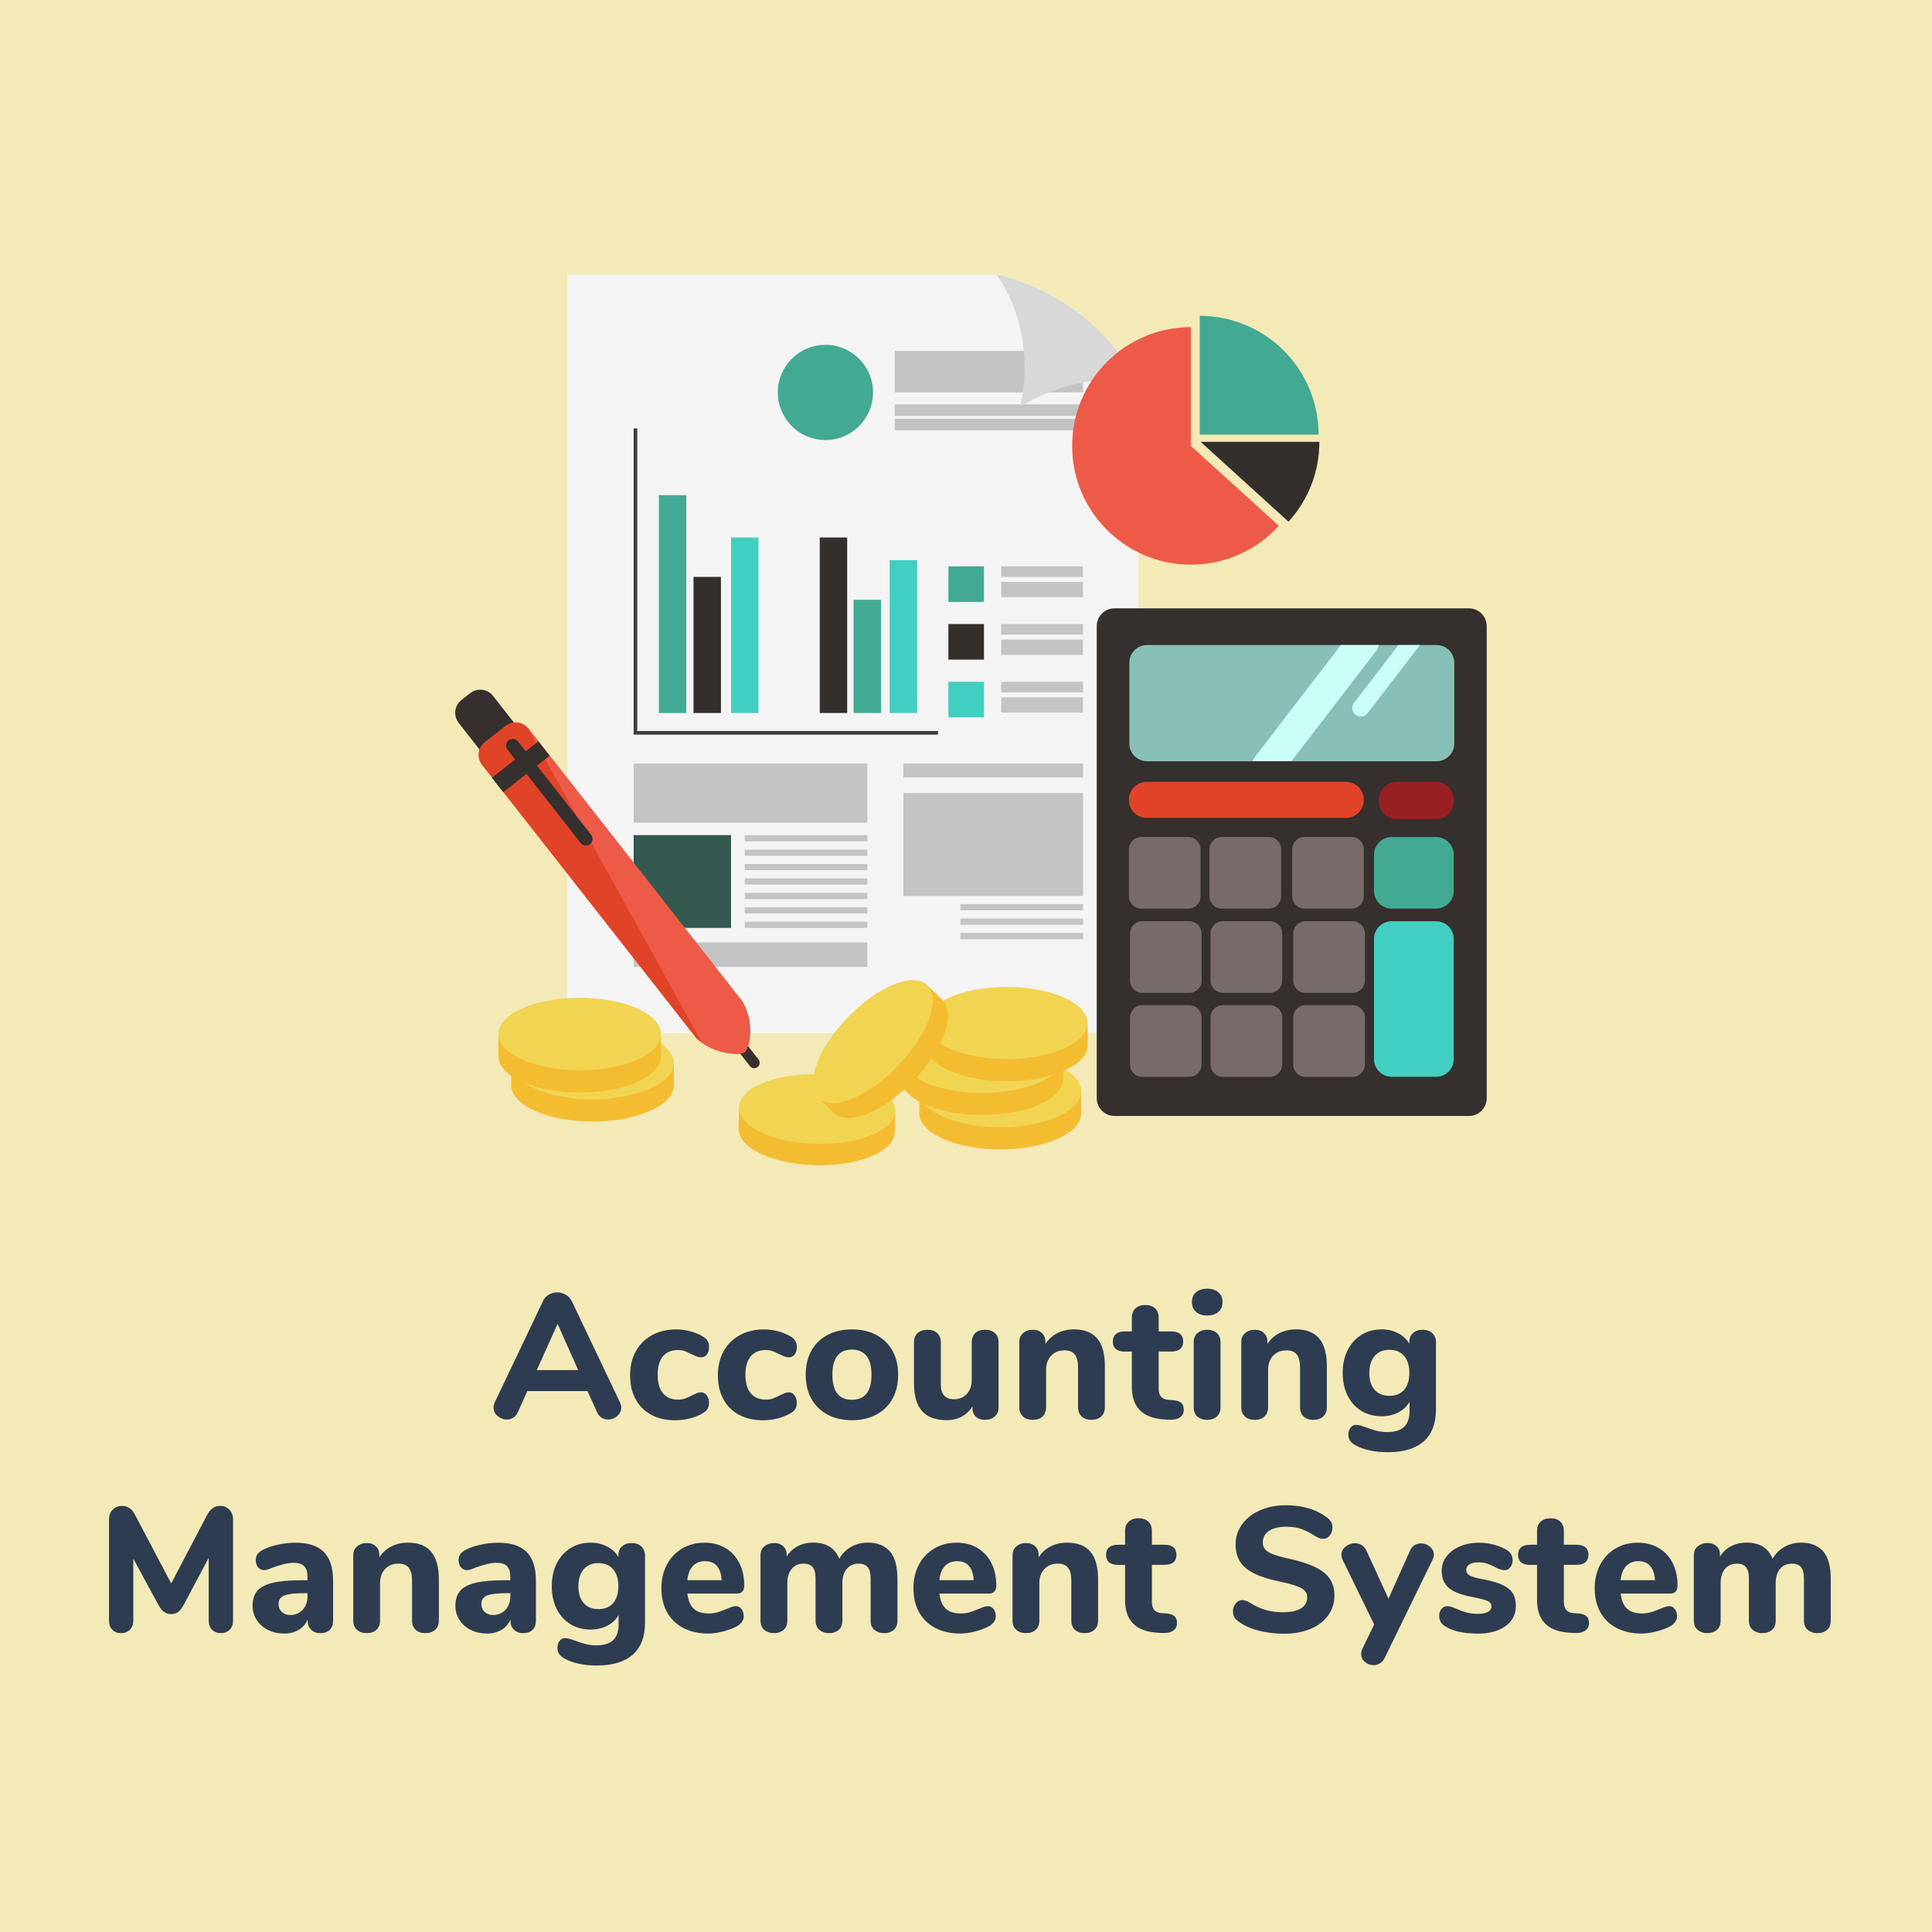 <?xml version="1.0" encoding="utf-8"?>
<!-- Generator: Adobe Illustrator 20.1.0, SVG Export Plug-In . SVG Version: 6.00 Build 0)  -->
<svg version="1.1" id="Layer_1" xmlns="http://www.w3.org/2000/svg" xmlns:xlink="http://www.w3.org/1999/xlink" x="0px" y="0px"
	 viewBox="0 0 5000 5000" style="enable-background:new 0 0 5000 5000;" xml:space="preserve">
<style type="text/css">
	.st0{fill:#F3EAB8;}
	.st1{display:none;}
	.st2{display:inline;fill:#09C6A2;}
	.st3{display:inline;fill:#29D3B2;}
	.st4{fill:#FFFFFF;}
	.st5{fill:#F4F4F4;}
	.st6{fill:#C4C4C4;}
	.st7{fill:#D8D8D8;}
	.st8{fill:#42AA92;}
	.st9{fill:#342F2D;}
	.st10{fill:#41CFC1;}
	.st11{fill:#3C3C3B;}
	.st12{fill:#335951;}
	.st13{fill:#352F2D;}
	.st14{fill:#88BFB7;}
	.st15{fill:#CCFEF8;}
	.st16{fill:#776B69;}
	.st17{fill:#E04327;}
	.st18{fill:#982023;}
	.st19{fill:#ED5B48;}
	.st20{fill:#F4BD31;}
	.st21{fill:#F2D453;}
	.st22{fill:#2E3C51;}
</style>
<rect x="-68.7" y="-68.7" class="st0" width="5144.7" height="5144.7"/>
<g id="DESIGNED_BY_FREEPIK">
</g>
<g id="Background" class="st1">
	<rect id="Background_1" x="951" y="758.3" class="st2" width="3060" height="3060"/>
	<circle id="Background_2" class="st3" cx="2481" cy="2288.3" r="1017.4"/>
</g>
<g id="Up_Arrow_1_">
	<polygon class="st4" points="2655.1,1161.5 2655.1,1521.7 2581.6,1521.7 2581.6,1161.5 2496.7,1161.5 2557.5,1056.1 2618.4,950.6 
		2679.2,1056.1 2740.3,1161.5 	"/>
	<polygon class="st4" points="2851.2,1299.7 2851.2,1569.7 2795.9,1569.7 2795.9,1299.7 2732.4,1299.7 2778.1,1220.7 2823.7,1141.4 
		2869.3,1220.7 2914.9,1299.7 	"/>
</g>
<g id="Accounting">
	<g id="Paper_Sheet">
		<path class="st5" d="M2578.8,710.3H1467.9V2674h1478.3V997.8C2827,755.1,2578.8,710.3,2578.8,710.3z"/>
		<rect x="2315.6" y="908.2" class="st6" width="487.2" height="107.3"/>
		<rect x="2315.6" y="1046.4" class="st6" width="487.2" height="29.9"/>
		<rect x="2315.6" y="1083.7" class="st6" width="487.2" height="29.9"/>
		<path class="st7" d="M2578.8,710.3c112,160.5,61.6,341.6,61.6,341.6c181-106.4,306-54.1,306-54.1
			C2827,755.1,2578.8,710.3,2578.8,710.3z"/>
		<rect x="1705.2" y="1281.5" class="st8" width="71" height="563.8"/>
		<rect x="1794.8" y="1493" class="st9" width="71" height="352.2"/>
		<rect x="1891.9" y="1391" class="st10" width="71" height="454.2"/>
		<polygon class="st11" points="1649.2,1891.9 1649.2,1108.8 1639.9,1108.8 1639.9,1891.9 1639.9,1896.6 1639.9,1901.2 
			2427.6,1901.2 2427.6,1891.9 		"/>
		<rect x="2209.1" y="1552.2" class="st8" width="71" height="293"/>
		<rect x="2121.5" y="1391" class="st9" width="71" height="454.2"/>
		<rect x="2302.5" y="1449.6" class="st10" width="71" height="395.7"/>
		<circle class="st8" cx="2136.2" cy="1015.6" r="123.2"/>
		<rect x="2454.4" y="1465.7" class="st8" width="92.1" height="92.1"/>
		<rect x="2454.4" y="1615" class="st9" width="92.1" height="92.1"/>
		<rect x="2454.4" y="1764.4" class="st10" width="92.1" height="92.1"/>
		<rect x="2591.2" y="1465.7" class="st6" width="211.5" height="27.4"/>
		<rect x="2591.2" y="1505.9" class="st6" width="211.5" height="39.7"/>
		<rect x="2591.2" y="1615" class="st6" width="211.5" height="27.4"/>
		<rect x="2591.2" y="1655.2" class="st6" width="211.5" height="39.7"/>
		<rect x="2591.2" y="1764.4" class="st6" width="211.5" height="27.4"/>
		<rect x="2591.2" y="1804.6" class="st6" width="211.5" height="39.7"/>
		<rect x="1639.9" y="1975.9" class="st6" width="604.8" height="153.1"/>
		<rect x="1639.9" y="2161.3" class="st12" width="252" height="240.1"/>
		<rect x="1927.4" y="2161.3" class="st6" width="317.4" height="16.1"/>
		<rect x="1927.4" y="2198.6" class="st6" width="317.4" height="16.1"/>
		<rect x="1927.4" y="2236" class="st6" width="317.4" height="16.1"/>
		<rect x="1927.4" y="2273.3" class="st6" width="317.4" height="16.1"/>
		<rect x="1927.4" y="2310.6" class="st6" width="317.4" height="16.1"/>
		<rect x="1927.4" y="2348" class="st6" width="317.4" height="16.1"/>
		<rect x="1927.4" y="2385.3" class="st6" width="317.4" height="16.1"/>
		<rect x="1639.9" y="2438.9" class="st6" width="604.8" height="63.4"/>
		<rect x="2338" y="1975.9" class="st6" width="464.8" height="36.1"/>
		<rect x="2338" y="2052.4" class="st6" width="464.8" height="266.3"/>
		<rect x="2485.4" y="2339.9" class="st6" width="317.4" height="16.1"/>
		<rect x="2485.4" y="2377.2" class="st6" width="317.4" height="16.1"/>
		<rect x="2485.4" y="2414.5" class="st6" width="317.4" height="16.1"/>
	</g>
	<g id="Calculator">
		<path class="st13" d="M3847.6,2842.2c0,25.3-20.5,45.9-45.9,45.9h-917.4c-25.3,0-45.9-20.5-45.9-45.9V1620.3
			c0-25.3,20.5-45.9,45.9-45.9h917.4c25.3,0,45.9,20.5,45.9,45.9V2842.2L3847.6,2842.2z"/>
		<path class="st14" d="M3717.7,1669.3h-42.9h-55.9h-50.1h-98.4h-501.8c-25.3,0-45.9,20.5-45.9,45.9v209c0,25.3,20.5,45.9,45.9,45.9
			h272.8h100.8h375.6c25.3,0,45.9-20.5,45.9-45.9v-209C3763.6,1689.9,3743.1,1669.3,3717.7,1669.3z"/>
		<path class="st15" d="M3568.8,1669.3h-98.5L3247,1960c-2.4,3.1-4.2,6.5-5.6,10h100.8l219.4-285.6
			C3565.1,1679.8,3567.5,1674.6,3568.8,1669.3z"/>
		<path class="st15" d="M3508.2,1849.8c9.7,7.4,23.6,5.6,31-4l135.6-176.4H3619l-114.7,149.4
			C3496.7,1828.5,3498.5,1842.4,3508.2,1849.8z"/>
		<path class="st10" d="M3762.3,2740.9c0,25.3-20.5,45.9-45.9,45.9h-114.6c-25.3,0-45.9-20.5-45.9-45.9V2430
			c0-25.3,20.5-45.9,45.9-45.9h114.6c25.3,0,45.9,20.5,45.9,45.9V2740.9z"/>
		<path class="st16" d="M3109.8,2755c0,17.5-14.2,31.9-31.9,31.9h-121.5c-17.5,0-31.9-14.2-31.9-31.9v-121.7
			c0-17.5,14.2-31.9,31.9-31.9h121.5c17.5,0,31.9,14.2,31.9,31.9V2755z"/>
		<path class="st16" d="M3318.3,2755c0,17.5-14.2,31.9-31.9,31.9h-121.7c-17.5,0-31.9-14.2-31.9-31.9v-121.7
			c0-17.5,14.2-31.9,31.9-31.9h121.7c17.5,0,31.9,14.2,31.9,31.9V2755z"/>
		<path class="st16" d="M3532.4,2755c0,17.5-14.2,31.9-31.9,31.9h-121.7c-17.6,0-31.9-14.2-31.9-31.9v-121.7
			c0-17.5,14.2-31.9,31.9-31.9h121.7c17.5,0,31.9,14.2,31.9,31.9V2755z"/>
		<path class="st16" d="M3109.8,2537.6c0,17.5-14.2,31.9-31.9,31.9h-121.5c-17.5,0-31.9-14.2-31.9-31.9v-121.7
			c0-17.5,14.2-31.9,31.9-31.9h121.5c17.5,0,31.9,14.2,31.9,31.9V2537.6z"/>
		<path class="st16" d="M3318.3,2537.6c0,17.5-14.2,31.9-31.9,31.9h-121.7c-17.5,0-31.9-14.2-31.9-31.9v-121.7
			c0-17.5,14.2-31.9,31.9-31.9h121.7c17.5,0,31.9,14.2,31.9,31.9V2537.6z"/>
		<path class="st16" d="M3532.4,2537.6c0,17.5-14.2,31.9-31.9,31.9h-121.7c-17.6,0-31.9-14.2-31.9-31.9v-121.7
			c0-17.5,14.2-31.9,31.9-31.9h121.7c17.5,0,31.9,14.2,31.9,31.9V2537.6z"/>
		<path class="st16" d="M3107,2319.7c0,17.5-14.2,31.9-31.9,31.9h-121.5c-17.5,0-31.9-14.2-31.9-31.9V2198
			c0-17.6,14.2-31.9,31.9-31.9h121.5c17.5,0,31.9,14.2,31.9,31.9V2319.7z"/>
		<path class="st16" d="M3315.5,2319.7c0,17.5-14.2,31.9-31.9,31.9H3162c-17.5,0-31.9-14.2-31.9-31.9V2198
			c0-17.6,14.2-31.9,31.9-31.9h121.7c17.5,0,31.9,14.2,31.9,31.9L3315.5,2319.7L3315.5,2319.7z"/>
		<path class="st16" d="M3529.5,2319.7c0,17.5-14.2,31.9-31.9,31.9h-121.5c-17.5,0-31.9-14.2-31.9-31.9V2198
			c0-17.6,14.2-31.9,31.9-31.9h121.5c17.5,0,31.9,14.2,31.9,31.9V2319.7z"/>
		<path class="st8" d="M3762.3,2212.1c0-25.3-20.5-45.9-45.9-45.9h-114.6c-25.3,0-45.9,20.5-45.9,45.9v93.5
			c0,25.3,20.5,45.9,45.9,45.9h114.6c25.3,0,45.9-20.5,45.9-45.9V2212.1z"/>
		<path class="st17" d="M3529.5,2070.7c0,25.3-20.5,45.9-45.9,45.9h-516.1c-25.3,0-45.9-20.5-45.9-45.9v-1.3
			c0-25.3,20.5-45.9,45.9-45.9h516.1c25.3,0,45.9,20.5,45.9,45.9V2070.7z"/>
		<path class="st18" d="M3762.3,2073.9c0,25.3-20.5,45.9-45.9,45.9h-101.8c-25.3,0-45.9-20.5-45.9-45.9v-4.5
			c0-25.3,20.5-45.9,45.9-45.9h101.8c25.3,0,45.9,20.5,45.9,45.9V2073.9z"/>
	</g>
	<g id="Pen">
		<path class="st13" d="M1314.9,1965.6c-18.3,14.3-44.7,11.2-59.1-7.1l-68.7-87.7c-14.3-18.3-11.2-44.7,7.1-59.1l22.7-17.8
			c18.3-14.3,44.7-11.2,59.1,7.1l68.7,87.7c14.3,18.3,11.2,44.7-7.1,59.1L1314.9,1965.6z"/>
		<path class="st17" d="M1926.9,2602.9c-1.5-4.4-3.7-8.6-6.7-12.5l-497.6-634.6l-29.2-37.3l-25.8-32.9c-0.5-0.6-1.1-1.3-1.6-1.9
			c-14.7-16.6-39.8-19.1-57.5-5.3l-53.9,42.2c-18.3,14.3-21.5,40.8-7.1,59.1l25.8,32.9l29.2,37.3l497.6,634.6c3.2,4,7,7.3,11.2,9.9
			c1.6,1.4,3.3,2.5,4.9,3.8c42.5,31.3,101.7,32.7,111.3,25.2C1939.7,2713.9,1951.6,2652.5,1926.9,2602.9z"/>
		<path class="st13" d="M1960.7,2761.5c-6.1,4.8-14.9,3.7-19.7-2.3l-44.9-57.3c-4.8-6.1-3.7-14.9,2.3-19.7l0,0
			c6.1-4.8,14.9-3.7,19.7,2.3l44.9,57.3C1967.8,2747.9,1966.8,2756.8,1960.7,2761.5L1960.7,2761.5z"/>
		<path class="st19" d="M1927.6,2723.4c12.1-9.5,24-70.9-0.6-120.5c-1.5-4.4-3.7-8.6-6.7-12.5l-497.6-634.6l-29.2-37.3l-25.8-32.9
			c-0.5-0.6-1.1-1.3-1.6-1.9l450.3,814.5C1858.7,2729.7,1917.9,2731.1,1927.6,2723.4z"/>
		
			<rect x="1271.5" y="1960.5" transform="matrix(0.787 -0.617 0.617 0.787 -937.18 1254.385)" class="st13" width="152.6" height="47.4"/>
		<path class="st13" d="M1526.9,2184.6c-7.5,5.8-18.4,4.6-24.2-3l-189.3-241.5c-5.8-7.5-4.6-18.4,3-24.2l0,0
			c7.4-5.8,18.4-4.6,24.2,3l189.3,241.5C1535.7,2167.9,1534.5,2178.7,1526.9,2184.6L1526.9,2184.6z"/>
	</g>
	<g id="Pie_Chart">
		<path class="st8" d="M3105,817.4v307.4h307.4C3412.4,955,3274.8,817.4,3105,817.4z"/>
		<path class="st19" d="M3082.1,846.6c-169.8,0-307.4,137.6-307.4,307.4s137.6,307.4,307.4,307.4c90.2,0,171.3-38.8,227.5-100.7
			L3082.1,1154V846.6z"/>
		<path class="st9" d="M3107.2,1143.5l227.5,206.7c49.6-54.6,79.8-127.1,79.8-206.7H3107.2z"/>
	</g>
	<g id="Coin">
		<g>
			<g>
				<path class="st20" d="M2798.2,2830.4c0-23.4-13.7-42.4-30.7-42.4h-357.6c-16.9,0-30.7,19-30.7,42.4v44.5c0,1.3,0.1,2.7,0.1,3.9
					c0,0.9-0.1,1.7-0.1,2.5c0,51.5,93.8,93.3,209.5,93.3s209.5-41.8,209.5-93.3c0-0.9-0.1-1.7-0.1-2.5c0.1-1.3,0.1-2.6,0.1-3.9
					V2830.4z"/>
				<path class="st21" d="M2798.2,2824c0,51.5-93.8,93.3-209.5,93.3s-209.5-41.8-209.5-93.3s93.8-93.3,209.5-93.3
					C2704.5,2730.6,2798.2,2772.4,2798.2,2824z"/>
			</g>
			<g>
				<path class="st20" d="M2751.6,2741.6c0-23.4-13.7-42.4-30.7-42.4h-357.6c-16.9,0-30.7,19-30.7,42.4v44.5c0,1.4,0.1,2.7,0.1,3.9
					c0,0.9-0.1,1.7-0.1,2.5c0,51.5,93.8,93.3,209.5,93.3s209.5-41.8,209.5-93.3c0-0.8-0.1-1.7-0.1-2.5c0.1-1.3,0.1-2.5,0.1-3.9
					V2741.6z"/>
				<ellipse class="st21" cx="2542.1" cy="2735.1" rx="209.5" ry="93.3"/>
			</g>
			<g>
				<path class="st20" d="M2814.9,2654c0-23.4-13.7-42.4-30.7-42.4h-357.6c-16.9,0-30.7,19-30.7,42.4v44.5c0,1.3,0.1,2.7,0.1,3.9
					c0,0.9-0.1,1.7-0.1,2.6c0,51.5,93.8,93.3,209.5,93.3s209.5-41.8,209.5-93.3c0-0.9-0.1-1.7-0.1-2.6c0.1-1.3,0.1-2.5,0.1-3.9V2654
					z"/>
				<ellipse class="st21" cx="2605.3" cy="2647.5" rx="209.5" ry="93.3"/>
			</g>
		</g>
		<g>
			<path class="st20" d="M2316.9,2880.9c0.5-22.6-12.3-41.2-28.7-41.5l-345.2-7.6c-16.4-0.3-30,17.6-30.5,40.3l-1,42.9
				c0,1.3,0,2.5,0.1,3.8c-0.1,0.9-0.2,1.6-0.2,2.4c-1.1,49.7,88.5,92.1,200.2,94.6c111.7,2.4,203-35.8,204.2-85.6
				c0-0.9,0-1.6-0.1-2.4c0.1-1.3,0.2-2.5,0.2-3.8L2316.9,2880.9z"/>
			<path class="st21" d="M2317,2874.6c-1.1,49.7-92.5,88.1-204.2,85.6c-111.7-2.4-201.2-44.8-200.2-94.6s92.5-88.1,204.2-85.6
				C2228.5,2782.6,2318.1,2824.9,2317,2874.6z"/>
		</g>
		<g>
			<path class="st20" d="M1744,2757.6c0-23.5-13.8-42.6-30.8-42.6h-359.3c-17,0-30.8,19.1-30.8,42.6v44.7c0,1.4,0.1,2.7,0.1,3.9
				c0,0.9-0.1,1.7-0.1,2.5c0,51.7,94.2,93.8,210.5,93.8c116.2,0,210.5-42,210.5-93.8c0-0.8-0.1-1.7-0.1-2.5c0.1-1.3,0.1-2.7,0.1-3.9
				L1744,2757.6L1744,2757.6z"/>
			<ellipse class="st21" cx="1533.5" cy="2751.1" rx="210.5" ry="93.8"/>
		</g>
		<g>
			<path class="st20" d="M2403.9,2553.9c-16.4-15.7-38.8-18.9-50.1-7l-239.9,249.6c-11.4,11.8-7.3,34.1,9,49.8l31,29.9
				c1,0.9,1.9,1.7,2.9,2.5c0.5,0.6,1.1,1.3,1.7,1.8c36,34.5,128-2.9,205.7-83.6c77.6-80.7,111.3-174.2,75.4-208.8
				c-0.6-0.5-1.3-1.1-1.8-1.6c-0.8-1-1.7-1.8-2.7-2.8L2403.9,2553.9z"/>
			
				<ellipse transform="matrix(0.693 -0.721 0.721 0.693 -1250.122 2455.945)" class="st21" cx="2258.7" cy="2695.9" rx="202.8" ry="90.3"/>
		</g>
		<g>
			<path class="st20" d="M1710.7,2682.6c0-23.5-13.8-42.6-30.8-42.6h-359.3c-17,0-30.8,19.1-30.8,42.6v44.7c0,1.4,0.1,2.7,0.1,3.9
				c0,0.9-0.1,1.7-0.1,2.5c0,51.7,94.2,93.8,210.5,93.8c116.2,0,210.5-42,210.5-93.8c0-0.9-0.1-1.7-0.1-2.5c0.1-1.3,0.1-2.7,0.1-3.9
				L1710.7,2682.6L1710.7,2682.6z"/>
			<ellipse class="st21" cx="1500.2" cy="2676.1" rx="210.5" ry="93.8"/>
		</g>
	</g>
</g>
<g>
	<path class="st22" d="M1607.7,3642.8c0,8.6-3.5,15.9-10.4,21.9c-6.9,6-14.8,9-23.7,9c-5.8,0-11.3-1.6-16.6-4.8
		c-5.2-3.2-9.2-8-12-14.5l-24.4-54.3h-155.9l-24.4,54.3c-2.8,6.4-6.7,11.3-11.7,14.5c-5.1,3.2-10.7,4.8-16.8,4.8
		c-8.9,0-16.9-3-23.9-9c-7.1-6-10.6-13.3-10.6-21.9c0-4.3,1.2-9.2,3.7-14.7l124.2-260.8c3.4-7.4,8.4-13,15.2-16.8
		c6.7-3.8,14-5.8,21.6-5.8c8,0,15.3,2,22.1,6c6.7,4,12,9.5,15.6,16.6l124.2,260.8C1606.5,3633.6,1607.7,3638.5,1607.7,3642.8z
		 M1389.2,3545.8h107.2l-53.4-119.6L1389.2,3545.8z"/>
	<path class="st22" d="M1685,3661.2c-17.5-9.5-30.9-23-40.3-40.5c-9.4-17.5-14-38-14-61.6c0-23.6,5-44.4,14.9-62.3
		c10-17.9,24-31.8,42.1-41.6c18.1-9.8,38.9-14.7,62.6-14.7c12.3,0,24.6,1.7,37,5.1c12.4,3.4,23.5,8.1,33.4,14.3
		c9.5,5.8,14.3,14.4,14.3,25.8c0,8-1.8,14.5-5.5,19.5c-3.7,5.1-8.6,7.6-14.7,7.6c-4,0-7.7-0.7-11.3-2.1c-3.5-1.4-8.2-3.4-14-6.2
		c-6.4-3.4-12.2-6-17.3-7.8s-10.8-2.8-17.3-2.8c-17.2,0-30.3,5.4-39.3,16.3c-9,10.9-13.6,26.8-13.6,47.6c0,20.9,4.5,36.8,13.6,47.8
		c9,11,22.2,16.6,39.3,16.6c6.4,0,12.1-0.8,17-2.5c4.9-1.7,10.9-4.4,17.9-8c5.8-2.8,10.4-4.8,13.8-6.2c3.4-1.4,7.1-2.1,11-2.1
		c5.8,0,10.7,2.6,14.5,7.8c3.8,5.2,5.8,11.8,5.8,19.8c0,11.3-4.8,19.8-14.3,25.3c-9.8,6.1-21.2,10.9-34,14.3s-26.4,5.1-40.5,5.1
		C1722.9,3675.5,1702.5,3670.7,1685,3661.2z"/>
	<path class="st22" d="M1912.2,3661.2c-17.5-9.5-30.9-23-40.3-40.5c-9.4-17.5-14-38-14-61.6c0-23.6,5-44.4,14.9-62.3
		c10-17.9,24-31.8,42.1-41.6c18.1-9.8,38.9-14.7,62.6-14.7c12.3,0,24.6,1.7,37,5.1c12.4,3.4,23.5,8.1,33.4,14.3
		c9.5,5.8,14.3,14.4,14.3,25.8c0,8-1.8,14.5-5.5,19.5c-3.7,5.1-8.6,7.6-14.7,7.6c-4,0-7.7-0.7-11.3-2.1c-3.5-1.4-8.2-3.4-14-6.2
		c-6.4-3.4-12.2-6-17.3-7.8s-10.8-2.8-17.3-2.8c-17.2,0-30.3,5.4-39.3,16.3c-9,10.9-13.6,26.8-13.6,47.6c0,20.9,4.5,36.8,13.6,47.8
		c9,11,22.2,16.6,39.3,16.6c6.4,0,12.1-0.8,17-2.5c4.9-1.7,10.9-4.4,17.9-8c5.8-2.8,10.4-4.8,13.8-6.2c3.4-1.4,7.1-2.1,11-2.1
		c5.8,0,10.7,2.6,14.5,7.8c3.8,5.2,5.8,11.8,5.8,19.8c0,11.3-4.8,19.8-14.3,25.3c-9.8,6.1-21.2,10.9-34,14.3s-26.4,5.1-40.5,5.1
		C1950.1,3675.5,1929.7,3670.7,1912.2,3661.2z"/>
	<path class="st22" d="M2141.8,3661c-18.1-9.7-32-23.3-41.9-40.9c-9.8-17.6-14.7-38.4-14.7-62.3s4.9-44.7,14.7-62.3
		c9.8-17.6,23.8-31.2,41.9-40.7c18.1-9.5,39.1-14.3,63-14.3c23.9,0,44.9,4.8,63,14.3c18.1,9.5,32,23.1,41.9,40.7
		c9.8,17.6,14.7,38.4,14.7,62.3s-4.9,44.7-14.7,62.3c-9.8,17.6-23.8,31.3-41.9,40.9c-18.1,9.7-39.1,14.5-63,14.5
		C2180.9,3675.5,2159.9,3670.7,2141.8,3661z M2255.4,3557.7c0-21.8-4.4-38-13.1-48.8c-8.7-10.7-21.2-16.1-37.5-16.1
		c-33.7,0-50.6,21.6-50.6,64.9s16.9,64.9,50.6,64.9C2238.5,3622.6,2255.4,3601,2255.4,3557.7z"/>
	<path class="st22" d="M2574.9,3450.1c6.3,5.8,9.4,13.8,9.4,23.9v168.8c0,9.5-3.3,17.2-9.9,23c-6.6,5.8-15.1,8.7-25.5,8.7
		c-9.8,0-17.6-2.8-23.5-8.3c-5.8-5.5-8.7-12.9-8.7-22.1v-4.6c-7.1,11.7-16.3,20.5-27.8,26.7c-11.5,6.1-24.5,9.2-38.9,9.2
		c-28.5,0-49.8-7.9-63.7-23.7c-14-15.8-20.9-39.6-20.9-71.5V3474c0-10.1,3.1-18.1,9.4-23.9c6.3-5.8,14.8-8.7,25.5-8.7
		c10.7,0,19.2,2.9,25.3,8.7c6.1,5.8,9.2,13.8,9.2,23.9v107.6c0,13.5,2.8,23.5,8.5,29.9c5.7,6.4,14.3,9.7,26,9.7
		c13.5,0,24.5-4.6,32.9-13.8c8.4-9.2,12.6-21.3,12.6-36.3V3474c0-10.1,3.1-18.1,9.2-23.9c6.1-5.8,14.6-8.7,25.3-8.7
		C2560.1,3441.4,2568.6,3444.3,2574.9,3450.1z"/>
	<path class="st22" d="M2839.6,3464.1c13.2,15.8,19.8,39.6,19.8,71.5v106.3c0,10.1-3.1,18.1-9.4,23.9c-6.3,5.8-14.8,8.7-25.5,8.7
		c-10.7,0-19.2-2.9-25.3-8.7c-6.1-5.8-9.2-13.8-9.2-23.9v-103c0-15.3-2.8-26.5-8.5-33.6c-5.7-7.1-14.5-10.6-26.4-10.6
		c-14.4,0-26,4.6-34.7,13.8s-13.1,21.5-13.1,36.8v96.6c0,10.1-3.1,18.1-9.2,23.9c-6.1,5.8-14.6,8.7-25.3,8.7
		c-10.7,0-19.2-2.9-25.5-8.7c-6.3-5.8-9.4-13.8-9.4-23.9v-168.8c0-9.5,3.3-17.2,9.9-23c6.6-5.8,15.1-8.7,25.5-8.7
		c9.5,0,17.3,2.8,23.2,8.5c6,5.7,9,13,9,21.9v6.4c8-12.3,18.3-21.6,31-28.1c12.7-6.4,27.1-9.7,43-9.7
		C2806.3,3440.4,2826.4,3448.3,2839.6,3464.1z"/>
	<path class="st22" d="M3057.2,3630.9c4.3,4,6.4,9.8,6.4,17.5c0,8.9-3.5,15.6-10.6,20.2c-7.1,4.6-17.2,6.4-30.4,5.5l-12.9-0.9
		c-53.7-4.3-80.5-32.4-80.5-84.2v-91.1h-18.4c-10.1,0-17.8-2.2-23-6.7c-5.2-4.4-7.8-10.8-7.8-19.1c0-8.6,2.6-15.1,7.8-19.6
		c5.2-4.4,12.9-6.7,23-6.7h18.4v-35.9c0-10.1,3.1-18.1,9.4-23.9c6.3-5.8,14.8-8.7,25.5-8.7c10.7,0,19.2,2.9,25.3,8.7
		c6.1,5.8,9.2,13.8,9.2,23.9v35.9h32.2c20.9,0,31.3,8.7,31.3,26.2c0,8.3-2.6,14.6-7.8,19.1c-5.2,4.4-13,6.7-23.5,6.7h-32.2v96.1
		c0,9.2,2.1,16.2,6.4,20.9c4.3,4.8,10.6,7.4,18.9,8l12.9,0.9C3046.1,3624.6,3052.9,3626.9,3057.2,3630.9z"/>
	<path class="st22" d="M3095.3,3395.1c-7.1-6.3-10.6-14.8-10.6-25.5c0-10.7,3.5-19.2,10.6-25.3c7.1-6.1,16.7-9.2,29-9.2
		c12,0,21.5,3.1,28.8,9.4c7.2,6.3,10.8,14.6,10.8,25.1c0,10.7-3.5,19.2-10.6,25.5c-7.1,6.3-16.7,9.4-29,9.4
		C3112,3404.6,3102.4,3401.4,3095.3,3395.1z M3099.2,3666.3c-6.6-5.5-9.9-13.6-9.9-24.4V3474c0-10.7,3.4-18.9,10.1-24.4
		c6.7-5.5,15-8.3,24.8-8.3c9.8,0,18,2.8,24.6,8.3c6.6,5.5,9.9,13.6,9.9,24.4v167.9c0,10.7-3.3,18.9-9.9,24.4
		c-6.6,5.5-14.8,8.3-24.6,8.3C3114.2,3674.6,3105.8,3671.8,3099.2,3666.3z"/>
	<path class="st22" d="M3414.1,3464.1c13.2,15.8,19.8,39.6,19.8,71.5v106.3c0,10.1-3.1,18.1-9.4,23.9c-6.3,5.8-14.8,8.7-25.5,8.7
		c-10.7,0-19.2-2.9-25.3-8.7c-6.1-5.8-9.2-13.8-9.2-23.9v-103c0-15.3-2.8-26.5-8.5-33.6c-5.7-7.1-14.5-10.6-26.4-10.6
		c-14.4,0-26,4.6-34.7,13.8s-13.1,21.5-13.1,36.8v96.6c0,10.1-3.1,18.1-9.2,23.9c-6.1,5.8-14.6,8.7-25.3,8.7
		c-10.7,0-19.2-2.9-25.5-8.7c-6.3-5.8-9.4-13.8-9.4-23.9v-168.8c0-9.5,3.3-17.2,9.9-23c6.6-5.8,15.1-8.7,25.5-8.7
		c9.5,0,17.3,2.8,23.2,8.5c6,5.7,9,13,9,21.9v6.4c8-12.3,18.3-21.6,31-28.1c12.7-6.4,27.1-9.7,43-9.7
		C3380.8,3440.4,3400.9,3448.3,3414.1,3464.1z"/>
	<path class="st22" d="M3706.9,3450.3c6.3,6,9.4,13.9,9.4,23.7v173.4c0,36.5-10.6,64.1-31.7,82.8c-21.2,18.7-52.1,28.1-92.9,28.1
		c-34.3,0-62.6-6.1-84.6-18.4c-5.5-3.1-9.8-6.8-12.9-11.3c-3.1-4.4-4.6-9.4-4.6-14.9c0-7.7,1.8-14,5.5-18.9
		c3.7-4.9,8.6-7.4,14.7-7.4c3.4,0,7.4,0.7,12,2.1c4.6,1.4,9.4,3,14.3,4.8c9.8,3.7,18.9,6.6,27.1,8.7c8.3,2.1,17.2,3.2,26.7,3.2
		c19.6,0,34.2-4.4,43.7-13.3c9.5-8.9,14.3-22.4,14.3-40.5v-24.8c-6.4,11.7-16.1,20.9-29,27.6c-12.9,6.7-27.3,10.1-43.2,10.1
		c-19.6,0-37-4.6-52.2-13.8s-27.1-22.3-35.7-39.3c-8.6-17-12.9-36.7-12.9-59.1c0-22.4,4.3-42.1,12.9-59.1
		c8.6-17,20.5-30.2,35.7-39.6c15.2-9.4,32.6-14,52.2-14c15.6,0,29.8,3.3,42.5,9.9c12.7,6.6,22.5,15.7,29.2,27.4v-4.6
		c0-9.8,3.1-17.6,9.4-23.2c6.3-5.7,14.6-8.5,25.1-8.5C3692.2,3441.4,3700.6,3444.4,3706.9,3450.3z M3633.8,3596.8
		c9-10.4,13.6-25,13.6-43.7c0-18.7-4.5-33.4-13.6-43.9c-9-10.6-21.7-15.9-38-15.9c-16.3,0-29,5.3-38.2,15.9
		c-9.2,10.6-13.8,25.2-13.8,43.9c0,18.7,4.6,33.3,13.8,43.7c9.2,10.4,21.9,15.6,38.2,15.6
		C3612.1,3612.5,3624.7,3607.3,3633.8,3596.8z"/>
	<path class="st22" d="M593.7,3907.1c6.3,6.6,9.4,15.1,9.4,25.5v261.3c0,10.1-2.9,18.1-8.7,23.9c-5.8,5.8-13.5,8.7-23,8.7
		c-9.2,0-16.7-2.9-22.5-8.7c-5.8-5.8-8.7-13.8-8.7-23.9v-162.4l-65.3,122.8c-4.3,8-9,13.8-14,17.5c-5.1,3.7-11.1,5.5-18.2,5.5
		c-6.7,0-12.7-1.8-17.9-5.5c-5.2-3.7-10-9.5-14.3-17.5L345,4033.8v160.1c0,9.8-2.9,17.7-8.7,23.7c-5.8,6-13.5,9-23,9
		c-9.2,0-16.7-2.9-22.5-8.7c-5.8-5.8-8.7-13.8-8.7-23.9v-261.3c0-10.4,3.1-18.9,9.4-25.5c6.3-6.6,14.5-9.9,24.6-9.9
		c14.7,0,25.9,7.8,33.6,23.5l93.4,177.1l92.9-177.1c8.3-15.6,19.3-23.5,33.1-23.5C579.2,3897.2,587.4,3900.5,593.7,3907.1z"/>
	<path class="st22" d="M838.1,4016.6c15.9,16.1,23.9,40.7,23.9,73.8v104c0,10.1-2.9,18-8.7,23.7c-5.8,5.7-14,8.5-24.4,8.5
		c-9.8,0-17.7-3-23.7-9c-6-6-9-13.7-9-23.2v-3.2c-4.6,11.3-12.3,20.2-23,26.7c-10.7,6.4-23.3,9.7-37.7,9.7
		c-15.3,0-29.2-3.1-41.6-9.2c-12.4-6.1-22.2-14.7-29.4-25.8c-7.2-11-10.8-23.3-10.8-36.8c0-16.6,4.2-29.6,12.6-39.1
		c8.4-9.5,22-16.4,40.7-20.7c18.7-4.3,44.3-6.4,76.8-6.4h12v-8.3c0-12.9-2.8-22.2-8.5-28.1c-5.7-5.8-15.1-8.7-28.3-8.7
		c-13.2,0-32.2,4.6-57,13.8c-7.1,3.4-13,5.1-17.9,5.1c-6.7,0-12.1-2.4-16.1-7.1c-4-4.8-6-11-6-18.6c0-6.1,1.4-11.2,4.1-15.2
		c2.8-4,7.2-7.7,13.3-11c10.7-5.8,23.8-10.4,39.3-13.8c15.5-3.4,30.7-5.1,45.8-5.1C797.7,3992.4,822.2,4000.5,838.1,4016.6z
		 M783.4,4166.1c8.3-9,12.4-20.8,12.4-35.2v-7.8H788c-24.8,0-42.2,2-52.2,6c-10,4-14.9,11.2-14.9,21.6c0,8.6,2.8,15.6,8.5,20.9
		c5.7,5.4,12.8,8,21.4,8C764.2,4179.7,775.1,4175.1,783.4,4166.1z"/>
	<path class="st22" d="M1116,4016.1c13.2,15.8,19.8,39.6,19.8,71.5v106.3c0,10.1-3.1,18.1-9.4,23.9c-6.3,5.8-14.8,8.7-25.5,8.7
		c-10.7,0-19.2-2.9-25.3-8.7c-6.1-5.8-9.2-13.8-9.2-23.9v-103c0-15.3-2.8-26.5-8.5-33.6c-5.7-7.1-14.5-10.6-26.5-10.6
		c-14.4,0-26,4.6-34.7,13.8s-13.1,21.5-13.1,36.8v96.6c0,10.1-3.1,18.1-9.2,23.9c-6.1,5.8-14.6,8.7-25.3,8.7
		c-10.7,0-19.2-2.9-25.5-8.7c-6.3-5.8-9.4-13.8-9.4-23.9v-168.8c0-9.5,3.3-17.2,9.9-23c6.6-5.8,15.1-8.7,25.5-8.7
		c9.5,0,17.3,2.8,23.2,8.5c6,5.7,9,13,9,21.9v6.4c8-12.3,18.3-21.6,31.1-28.1c12.7-6.4,27.1-9.7,43-9.7
		C1082.7,3992.4,1102.8,4000.3,1116,4016.1z"/>
	<path class="st22" d="M1363,4016.6c15.9,16.1,23.9,40.7,23.9,73.8v104c0,10.1-2.9,18-8.7,23.7c-5.8,5.7-14,8.5-24.4,8.5
		c-9.8,0-17.7-3-23.7-9c-6-6-9-13.7-9-23.2v-3.2c-4.6,11.3-12.3,20.2-23,26.7c-10.7,6.4-23.3,9.7-37.7,9.7
		c-15.3,0-29.2-3.1-41.6-9.2c-12.4-6.1-22.2-14.7-29.4-25.8c-7.2-11-10.8-23.3-10.8-36.8c0-16.6,4.2-29.6,12.6-39.1
		c8.4-9.5,22-16.4,40.7-20.7c18.7-4.3,44.3-6.4,76.8-6.4h12v-8.3c0-12.9-2.8-22.2-8.5-28.1c-5.7-5.8-15.1-8.7-28.3-8.7
		c-13.2,0-32.2,4.6-57,13.8c-7.1,3.4-13,5.1-17.9,5.1c-6.7,0-12.1-2.4-16.1-7.1c-4-4.8-6-11-6-18.6c0-6.1,1.4-11.2,4.1-15.2
		c2.8-4,7.2-7.7,13.3-11c10.7-5.8,23.8-10.4,39.3-13.8c15.5-3.4,30.7-5.1,45.8-5.1C1322.5,3992.4,1347,4000.5,1363,4016.6z
		 M1308.3,4166.1c8.3-9,12.4-20.8,12.4-35.2v-7.8h-7.8c-24.8,0-42.2,2-52.2,6c-10,4-14.9,11.2-14.9,21.6c0,8.6,2.8,15.6,8.5,20.9
		c5.7,5.4,12.8,8,21.4,8C1289.1,4179.7,1300,4175.1,1308.3,4166.1z"/>
	<path class="st22" d="M1659.9,4002.3c6.3,6,9.4,13.9,9.4,23.7v173.4c0,36.5-10.6,64.1-31.7,82.8c-21.2,18.7-52.1,28.1-92.9,28.1
		c-34.3,0-62.6-6.1-84.6-18.4c-5.5-3.1-9.8-6.8-12.9-11.3c-3.1-4.4-4.6-9.4-4.6-14.9c0-7.7,1.8-14,5.5-18.9
		c3.7-4.9,8.6-7.4,14.7-7.4c3.4,0,7.4,0.7,12,2.1s9.4,3,14.3,4.8c9.8,3.7,18.9,6.6,27.1,8.7c8.3,2.1,17.2,3.2,26.7,3.2
		c19.6,0,34.2-4.4,43.7-13.3c9.5-8.9,14.3-22.4,14.3-40.5v-24.8c-6.4,11.7-16.1,20.9-29,27.6c-12.9,6.7-27.3,10.1-43.2,10.1
		c-19.6,0-37-4.6-52.2-13.8c-15.2-9.2-27.1-22.3-35.6-39.3c-8.6-17-12.9-36.7-12.9-59.1c0-22.4,4.3-42.1,12.9-59.1
		c8.6-17,20.5-30.2,35.6-39.6c15.2-9.4,32.6-14,52.2-14c15.6,0,29.8,3.3,42.6,9.9c12.7,6.6,22.5,15.7,29.2,27.4v-4.6
		c0-9.8,3.1-17.6,9.4-23.2c6.3-5.7,14.6-8.5,25.1-8.5C1645.3,3993.4,1653.6,3996.4,1659.9,4002.3z M1586.8,4148.8
		c9-10.4,13.6-25,13.6-43.7c0-18.7-4.5-33.4-13.6-43.9c-9-10.6-21.7-15.9-37.9-15.9c-16.3,0-29,5.3-38.2,15.9
		c-9.2,10.6-13.8,25.2-13.8,43.9c0,18.7,4.6,33.3,13.8,43.7c9.2,10.4,21.9,15.6,38.2,15.6
		C1565.1,4164.5,1577.7,4159.3,1586.8,4148.8z"/>
	<path class="st22" d="M1918.9,4164c3.8,4.9,5.8,11.2,5.8,18.9c0,5.2-1.5,10-4.6,14.5c-3.1,4.4-7.4,8.2-12.9,11.3
		c-10.4,5.5-22.5,10-36.3,13.6c-13.8,3.5-26.5,5.3-38.2,5.3c-24.5,0-45.9-4.8-64.2-14.3c-18.2-9.5-32.3-23.1-42.1-40.7
		c-9.8-17.6-14.7-38.4-14.7-62.3c0-23,4.8-43.4,14.3-61.2c9.5-17.8,22.7-31.7,39.6-41.6c16.9-10,36-15,57.5-15
		c20.5,0,38.6,4.5,54,13.6c15.5,9,27.5,21.9,36.1,38.6c8.6,16.7,12.9,36.3,12.9,58.7c0,6.7-1.6,11.9-4.8,15.4
		c-3.2,3.5-7.7,5.3-13.6,5.3h-128.8c2.1,18.1,7.7,31.2,16.6,39.3c8.9,8.1,21.6,12.2,38.2,12.2c8.9,0,16.9-1.1,23.9-3.2
		c7.1-2.1,14.9-5.1,23.5-8.7c4.3-1.8,8.4-3.5,12.4-4.8c4-1.4,7.5-2.1,10.6-2.1C1910.1,4156.7,1915.1,4159.1,1918.9,4164z
		 M1793.1,4052.9c-8,8.4-12.7,20.6-14.3,36.6h88.8c-0.9-16.3-5-28.5-12.2-36.8c-7.2-8.3-17.4-12.4-30.6-12.4
		C1811.6,4040.3,1801.1,4044.5,1793.1,4052.9z"/>
	<path class="st22" d="M2302.8,4014.7c13.2,14.9,19.8,39.2,19.8,72.9v106.3c0,10.7-3.2,18.9-9.7,24.4c-6.4,5.5-14.7,8.3-24.8,8.3
		c-9.8,0-18.1-2.8-24.8-8.3c-6.7-5.5-10.1-13.6-10.1-24.4v-107.2c0-14.7-2.5-25.1-7.6-31c-5.1-6-12.8-9-23.2-9
		c-12.9,0-23.2,4.4-30.8,13.3c-7.7,8.9-11.5,21.3-11.5,37.3v96.6c0,10.7-3.2,18.9-9.7,24.4c-6.4,5.5-14.7,8.3-24.8,8.3
		c-9.8,0-18.1-2.8-24.8-8.3c-6.7-5.5-10.1-13.6-10.1-24.4v-107.2c0-14.7-2.5-25.1-7.6-31c-5.1-6-12.8-9-23.2-9
		c-12.9,0-23.2,4.4-30.8,13.3c-7.7,8.9-11.5,21.3-11.5,37.3v96.6c0,10.7-3.3,18.9-9.9,24.4c-6.6,5.5-14.8,8.3-24.6,8.3
		c-9.8,0-18.1-2.8-24.8-8.3c-6.7-5.5-10.1-13.6-10.1-24.4v-168.8c0-10.1,3.4-17.9,10.3-23.5c6.9-5.5,15.3-8.3,25.1-8.3
		c9.2,0,16.9,2.7,23,8c6.1,5.4,9.2,12.8,9.2,22.3v4.6c7.4-11.7,16.9-20.5,28.8-26.7c11.8-6.1,25.2-9.2,40.3-9.2
		c16.3,0,30,3.3,41.2,9.9c11.2,6.6,19.9,17.3,26,32c7.1-12.9,17.1-23.1,30.1-30.6c13-7.5,27.8-11.3,44.4-11.3
		C2270.7,3992.4,2289.6,3999.9,2302.8,4014.7z"/>
	<path class="st22" d="M2571.2,4164c3.8,4.9,5.8,11.2,5.8,18.9c0,5.2-1.5,10-4.6,14.5c-3.1,4.4-7.4,8.2-12.9,11.3
		c-10.4,5.5-22.5,10-36.3,13.6c-13.8,3.5-26.5,5.3-38.2,5.3c-24.5,0-45.9-4.8-64.2-14.3c-18.2-9.5-32.3-23.1-42.1-40.7
		c-9.8-17.6-14.7-38.4-14.7-62.3c0-23,4.8-43.4,14.3-61.2c9.5-17.8,22.7-31.7,39.6-41.6c16.9-10,36-15,57.5-15
		c20.5,0,38.6,4.5,54,13.6c15.5,9,27.5,21.9,36.1,38.6c8.6,16.7,12.9,36.3,12.9,58.7c0,6.7-1.6,11.9-4.8,15.4
		c-3.2,3.5-7.7,5.3-13.6,5.3h-128.8c2.1,18.1,7.7,31.2,16.6,39.3c8.9,8.1,21.6,12.2,38.2,12.2c8.9,0,16.9-1.1,23.9-3.2
		c7.1-2.1,14.9-5.1,23.5-8.7c4.3-1.8,8.4-3.5,12.4-4.8c4-1.4,7.5-2.1,10.6-2.1C2562.3,4156.7,2567.3,4159.1,2571.2,4164z
		 M2445.4,4052.9c-8,8.4-12.7,20.6-14.3,36.6h88.8c-0.9-16.3-5-28.5-12.2-36.8c-7.2-8.3-17.4-12.4-30.6-12.4
		C2463.9,4040.3,2453.3,4044.5,2445.4,4052.9z"/>
	<path class="st22" d="M2822.1,4016.1c13.2,15.8,19.8,39.6,19.8,71.5v106.3c0,10.1-3.1,18.1-9.4,23.9c-6.3,5.8-14.8,8.7-25.5,8.7
		c-10.7,0-19.2-2.9-25.3-8.7c-6.1-5.8-9.2-13.8-9.2-23.9v-103c0-15.3-2.8-26.5-8.5-33.6c-5.7-7.1-14.5-10.6-26.4-10.6
		c-14.4,0-26,4.6-34.7,13.8s-13.1,21.5-13.1,36.8v96.6c0,10.1-3.1,18.1-9.2,23.9c-6.1,5.8-14.6,8.7-25.3,8.7
		c-10.7,0-19.2-2.9-25.5-8.7c-6.3-5.8-9.4-13.8-9.4-23.9v-168.8c0-9.5,3.3-17.2,9.9-23c6.6-5.8,15.1-8.7,25.5-8.7
		c9.5,0,17.3,2.8,23.2,8.5c6,5.7,9,13,9,21.9v6.4c8-12.3,18.3-21.6,31-28.1c12.7-6.4,27.1-9.7,43-9.7
		C2788.8,3992.4,2808.9,4000.3,2822.1,4016.1z"/>
	<path class="st22" d="M3039.7,4182.9c4.3,4,6.4,9.8,6.4,17.5c0,8.9-3.5,15.6-10.6,20.2c-7.1,4.6-17.2,6.4-30.4,5.5l-12.9-0.9
		c-53.7-4.3-80.5-32.4-80.5-84.2v-91.1h-18.4c-10.1,0-17.8-2.2-23-6.7c-5.2-4.4-7.8-10.8-7.8-19.1c0-8.6,2.6-15.1,7.8-19.6
		c5.2-4.4,12.9-6.7,23-6.7h18.4v-35.9c0-10.1,3.1-18.1,9.4-23.9c6.3-5.8,14.8-8.7,25.5-8.7c10.7,0,19.2,2.9,25.3,8.7
		c6.1,5.8,9.2,13.8,9.2,23.9v35.9h32.2c20.9,0,31.3,8.7,31.3,26.2c0,8.3-2.6,14.6-7.8,19.1c-5.2,4.4-13,6.7-23.5,6.7h-32.2v96.1
		c0,9.2,2.1,16.2,6.4,20.9c4.3,4.8,10.6,7.4,18.9,8l12.9,0.9C3028.6,4176.6,3035.4,4178.9,3039.7,4182.9z"/>
	<path class="st22" d="M3254.9,4219.4c-20.9-5.7-37.9-13.7-51.1-24.1c-4.6-3.4-7.9-7-9.9-10.8c-2-3.8-3-8.7-3-14.5
		c0-7.7,2.4-14.4,7.1-20.2c4.8-5.8,10.2-8.7,16.3-8.7c3.4,0,6.7,0.5,9.9,1.6c3.2,1.1,7.1,3,11.7,5.8c13.2,8.3,26.5,14.3,40,18.2
		c13.5,3.8,28.4,5.8,44.6,5.8c20.2,0,35.7-3.4,46.5-10.1c10.7-6.7,16.1-16.4,16.1-29c0-9.5-5-17.2-15-23
		c-10-5.8-27.7-11.3-53.1-16.6c-28.5-5.8-51.3-12.9-68.3-21.2c-17-8.3-29.4-18.6-37.3-30.8c-7.8-12.3-11.7-27.1-11.7-44.6
		c0-19.3,5.6-36.7,16.8-52.2c11.2-15.5,26.7-27.6,46.5-36.3s42.1-13.1,66.9-13.1c43.5,0,79.4,10.9,107.6,32.7
		c4.6,3.7,7.9,7.4,9.9,11.3c2,3.8,3,8.5,3,14c0,7.7-2.4,14.4-7.1,20.2c-4.8,5.8-10.2,8.7-16.3,8.7c-3.4,0-6.5-0.5-9.4-1.4
		c-2.9-0.9-7-2.9-12.2-6c-12.6-8-24.2-14-34.7-17.9c-10.6-4-24-6-40.3-6c-18.7,0-33.4,3.6-44.2,10.8c-10.7,7.2-16.1,17.1-16.1,29.7
		c0,7.4,2.1,13.4,6.2,18.2c4.1,4.8,11,9,20.7,12.6c9.7,3.7,23.4,7.5,41.2,11.5c41.7,9.2,71.7,21,89.9,35.4
		c18.2,14.4,27.4,34.2,27.4,59.3c0,19.6-5.4,37-16.3,52c-10.9,15-26.2,26.7-46,35c-19.8,8.3-42.7,12.4-68.8,12.4
		C3298.3,4228,3275.8,4225.1,3254.9,4219.4z"/>
	<path class="st22" d="M3660.9,3998.9c5.1-3.1,10.5-4.6,16.3-4.6c8.9,0,16.7,2.8,23.5,8.5c6.7,5.7,10.1,12.5,10.1,20.5
		c0,4.3-1.1,8.6-3.2,12.9l-123.7,253.9c-3.1,6.4-7.2,11.3-12.4,14.5c-5.2,3.2-10.7,4.8-16.6,4.8c-8.6,0-16.1-2.8-22.5-8.3
		c-6.4-5.5-9.7-12.3-9.7-20.2c0-4.9,1.1-9.5,3.2-13.8l30.4-63l-81.9-167.9c-1.8-4.3-2.8-8.4-2.8-12.4c0-8.3,3.6-15.3,10.8-21.2
		c7.2-5.8,15.4-8.7,24.6-8.7c6.1,0,11.8,1.6,17,4.8c5.2,3.2,9.4,8,12.4,14.5l57,124.2l55.7-124.2
		C3651.9,4006.7,3655.8,4001.9,3660.9,3998.9z"/>
	<path class="st22" d="M3775.2,4222.9c-13.8-3.1-25.9-8-36.3-14.7c-4.6-2.8-8.1-6.4-10.6-11c-2.5-4.6-3.7-9.8-3.7-15.6
		c0-7.1,2-13,6-17.7c4-4.8,8.9-7.1,14.7-7.1c4,0,8,0.7,12,2.1c4,1.4,8.1,3,12.4,4.8c8.6,4,17,7.1,25.3,9.4
		c8.3,2.3,18.6,3.5,30.8,3.5c10.7,0,19.1-1.7,25.1-5.1c6-3.4,9-8,9-13.8c0-4.3-1.3-7.7-3.9-10.3c-2.6-2.6-7.4-5-14.5-7.1
		c-7.1-2.1-18.2-4.8-33.6-7.8c-27.3-5.2-46.9-13-58.9-23.5c-12-10.4-17.9-25-17.9-43.7c0-13.8,4.2-26.2,12.6-37.3
		c8.4-11,20-19.7,34.7-26c14.7-6.3,31.3-9.4,49.7-9.4c13.2,0,26.1,1.7,38.6,5.1c12.6,3.4,23.8,8.1,33.6,14.3
		c9.5,5.8,14.3,14.4,14.3,25.8c0,7.4-2,13.5-6,18.4c-4,4.9-8.9,7.4-14.7,7.4c-7.1,0-15.5-2.8-25.3-8.3c-7.7-4-14.6-7-20.9-9
		c-6.3-2-13.7-3-22.3-3c-9.5,0-17,1.8-22.5,5.3c-5.5,3.5-8.3,8.4-8.3,14.5c0,6.4,3.2,11.3,9.7,14.7c6.4,3.4,18.9,6.7,37.3,10.1
		c20.5,4,36.6,8.8,48.3,14.5c11.7,5.7,20.1,12.8,25.3,21.4c5.2,8.6,7.8,19.5,7.8,32.7c0,21.8-9,39.1-26.9,52
		c-17.9,12.9-41.9,19.3-72,19.3C3805.2,4227.5,3789,4226,3775.2,4222.9z"/>
	<path class="st22" d="M4105.9,4182.9c4.3,4,6.4,9.8,6.4,17.5c0,8.9-3.5,15.6-10.6,20.2c-7.1,4.6-17.2,6.4-30.4,5.5l-12.9-0.9
		c-53.7-4.3-80.5-32.4-80.5-84.2v-91.1h-18.4c-10.1,0-17.8-2.2-23-6.7c-5.2-4.4-7.8-10.8-7.8-19.1c0-8.6,2.6-15.1,7.8-19.6
		c5.2-4.4,12.9-6.7,23-6.7h18.4v-35.9c0-10.1,3.1-18.1,9.4-23.9c6.3-5.8,14.8-8.7,25.5-8.7c10.7,0,19.2,2.9,25.3,8.7
		c6.1,5.8,9.2,13.8,9.2,23.9v35.9h32.2c20.9,0,31.3,8.7,31.3,26.2c0,8.3-2.6,14.6-7.8,19.1c-5.2,4.4-13,6.7-23.5,6.7h-32.2v96.1
		c0,9.2,2.1,16.2,6.4,20.9c4.3,4.8,10.6,7.4,18.9,8l12.9,0.9C4094.9,4176.6,4101.6,4178.9,4105.9,4182.9z"/>
	<path class="st22" d="M4334.3,4164c3.8,4.9,5.8,11.2,5.8,18.9c0,5.2-1.5,10-4.6,14.5c-3.1,4.4-7.4,8.2-12.9,11.3
		c-10.4,5.5-22.5,10-36.3,13.6c-13.8,3.5-26.5,5.3-38.2,5.3c-24.5,0-45.9-4.8-64.2-14.3c-18.2-9.5-32.3-23.1-42.1-40.7
		c-9.8-17.6-14.7-38.4-14.7-62.3c0-23,4.8-43.4,14.3-61.2c9.5-17.8,22.7-31.7,39.6-41.6c16.9-10,36-15,57.5-15
		c20.5,0,38.6,4.5,54,13.6c15.5,9,27.5,21.9,36.1,38.6c8.6,16.7,12.9,36.3,12.9,58.7c0,6.7-1.6,11.9-4.8,15.4
		c-3.2,3.5-7.7,5.3-13.6,5.3h-128.8c2.1,18.1,7.7,31.2,16.6,39.3c8.9,8.1,21.6,12.2,38.2,12.2c8.9,0,16.9-1.1,23.9-3.2
		c7.1-2.1,14.9-5.1,23.5-8.7c4.3-1.8,8.4-3.5,12.4-4.8c4-1.4,7.5-2.1,10.6-2.1C4325.5,4156.7,4330.5,4159.1,4334.3,4164z
		 M4208.5,4052.9c-8,8.4-12.7,20.6-14.3,36.6h88.8c-0.9-16.3-5-28.5-12.2-36.8c-7.2-8.3-17.4-12.4-30.6-12.4
		C4227.1,4040.3,4216.5,4044.5,4208.5,4052.9z"/>
	<path class="st22" d="M4718.2,4014.7c13.2,14.9,19.8,39.2,19.8,72.9v106.3c0,10.7-3.2,18.9-9.7,24.4c-6.4,5.5-14.7,8.3-24.8,8.3
		c-9.8,0-18.1-2.8-24.8-8.3c-6.7-5.5-10.1-13.6-10.1-24.4v-107.2c0-14.7-2.5-25.1-7.6-31c-5.1-6-12.8-9-23.2-9
		c-12.9,0-23.2,4.4-30.8,13.3c-7.7,8.9-11.5,21.3-11.5,37.3v96.6c0,10.7-3.2,18.9-9.7,24.4c-6.4,5.5-14.7,8.3-24.8,8.3
		c-9.8,0-18.1-2.8-24.8-8.3c-6.7-5.5-10.1-13.6-10.1-24.4v-107.2c0-14.7-2.5-25.1-7.6-31c-5.1-6-12.8-9-23.2-9
		c-12.9,0-23.2,4.4-30.8,13.3c-7.7,8.9-11.5,21.3-11.5,37.3v96.6c0,10.7-3.3,18.9-9.9,24.4c-6.6,5.5-14.8,8.3-24.6,8.3
		c-9.8,0-18.1-2.8-24.8-8.3c-6.7-5.5-10.1-13.6-10.1-24.4v-168.8c0-10.1,3.5-17.9,10.4-23.5c6.9-5.5,15.3-8.3,25.1-8.3
		c9.2,0,16.9,2.7,23,8c6.1,5.4,9.2,12.8,9.2,22.3v4.6c7.4-11.7,16.9-20.5,28.8-26.7c11.8-6.1,25.2-9.2,40.3-9.2
		c16.3,0,30,3.3,41.2,9.9c11.2,6.6,19.9,17.3,26,32c7.1-12.9,17.1-23.1,30.1-30.6c13-7.5,27.8-11.3,44.4-11.3
		C4686.1,3992.4,4705,3999.9,4718.2,4014.7z"/>
</g>
</svg>
